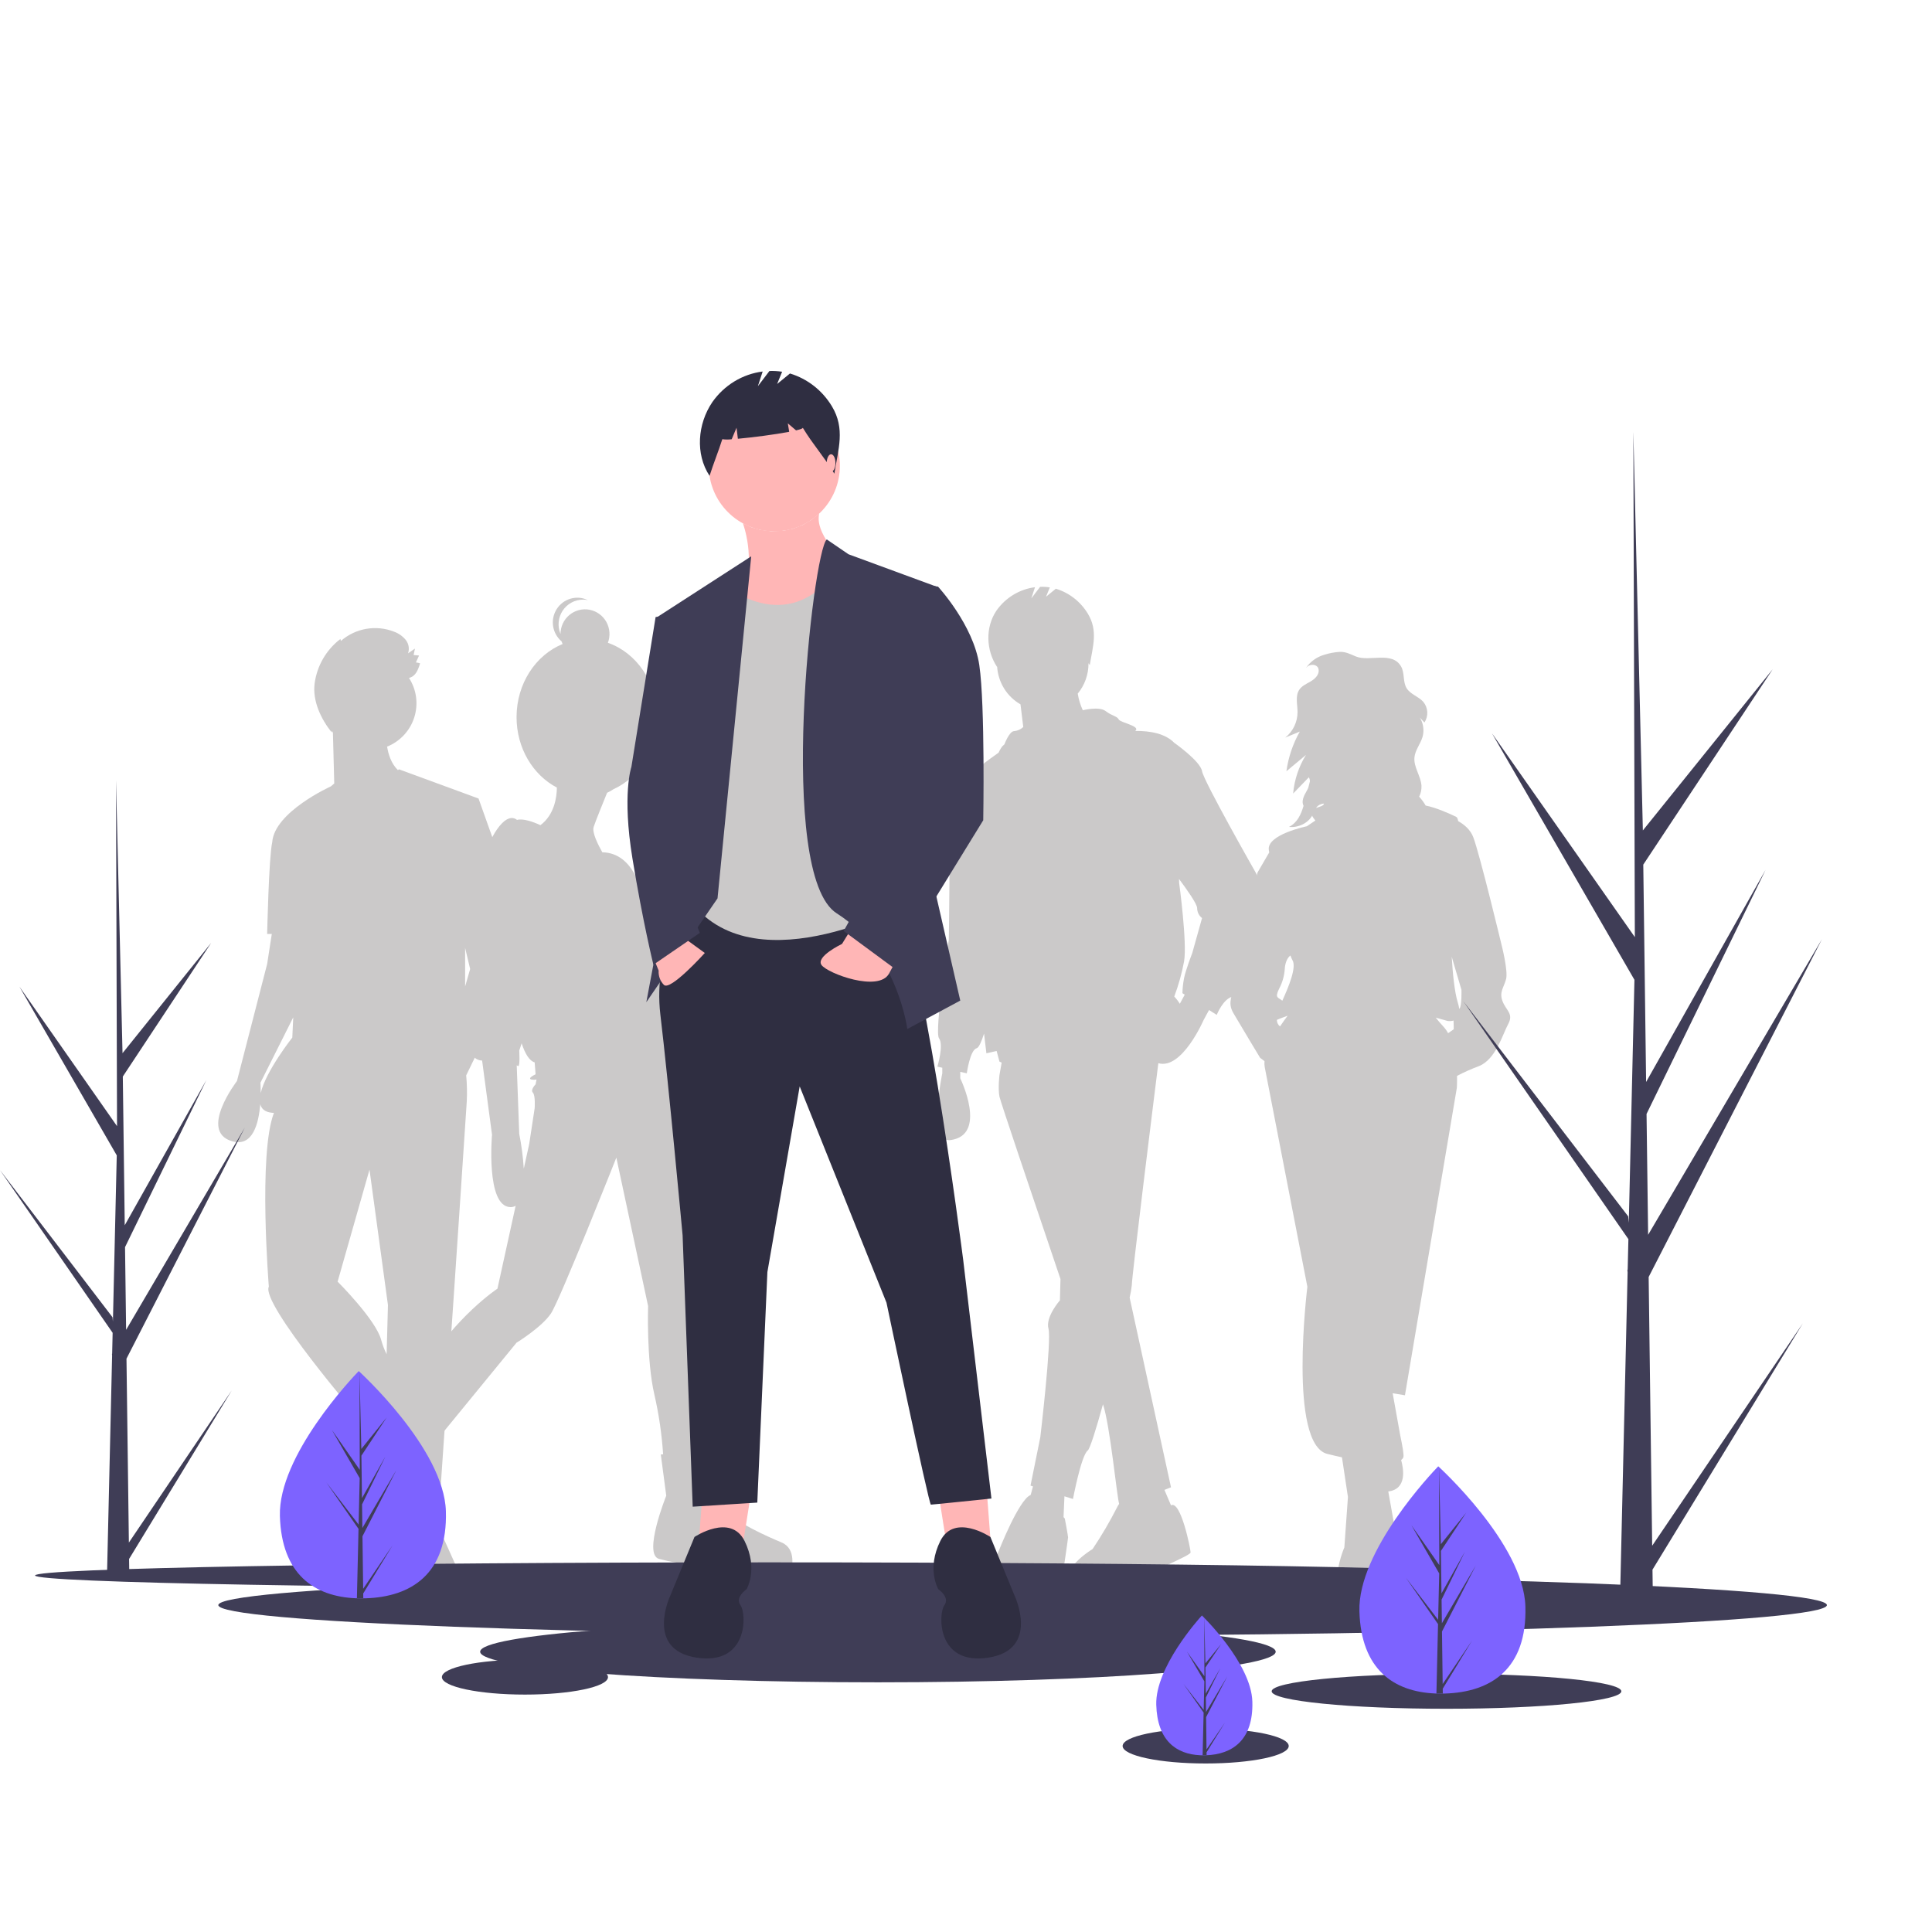 <svg width="120" height="120" viewBox="0 0 120 120" fill="none" xmlns="http://www.w3.org/2000/svg">
<path d="M93.325 62.188C93.102 61.607 93.421 61.317 93.548 60.801C93.676 60.285 93.261 58.673 93.261 58.673C93.261 58.673 91.921 53.094 91.507 51.998C91.331 51.534 90.95 51.215 90.569 51C90.543 50.858 90.506 50.766 90.454 50.74C90.085 50.553 89.164 50.148 88.551 50.035C88.436 49.836 88.3 49.65 88.145 49.481C88.253 49.272 88.302 49.037 88.29 48.802C88.25 48.194 87.795 47.648 87.854 47.042C87.899 46.582 88.232 46.204 88.36 45.76C88.414 45.56 88.427 45.352 88.397 45.148C88.368 44.943 88.298 44.747 88.191 44.571C88.285 44.673 88.379 44.774 88.474 44.876C88.602 44.681 88.664 44.449 88.65 44.216C88.635 43.983 88.546 43.761 88.395 43.584C88.096 43.25 87.596 43.125 87.365 42.74C87.126 42.346 87.254 41.809 87.029 41.407C86.477 40.42 85.064 41.12 84.218 40.775C83.871 40.634 83.606 40.478 83.215 40.489C82.882 40.509 82.553 40.571 82.236 40.674C81.781 40.807 81.385 41.094 81.115 41.487C81.141 41.456 81.171 41.428 81.202 41.402C81.407 41.24 81.767 41.253 81.875 41.493C81.901 41.553 81.912 41.619 81.907 41.684C81.889 41.973 81.639 42.188 81.392 42.333C81.144 42.477 80.865 42.598 80.703 42.837C80.436 43.231 80.593 43.759 80.593 44.236C80.591 44.54 80.521 44.839 80.39 45.112C80.258 45.384 80.068 45.624 79.832 45.812L80.733 45.44C80.303 46.2 80.02 47.037 79.901 47.904L81.118 46.888C80.668 47.613 80.394 48.436 80.319 49.289L81.296 48.278C81.34 48.356 81.363 48.446 81.36 48.537L81.258 48.934C81.222 49.013 81.183 49.09 81.139 49.165C80.982 49.438 80.819 49.774 80.966 50.052C80.811 50.579 80.579 51.105 80.059 51.361C80.635 51.422 81.237 51.131 81.497 50.667C81.539 50.751 81.59 50.829 81.65 50.901C81.666 50.923 81.683 50.944 81.699 50.965L81.171 51.321C81.171 51.321 78.651 51.837 78.81 52.804C78.817 52.844 78.825 52.891 78.834 52.945L78.109 54.191L77.056 57.802C77.056 57.802 76.514 58.963 76.609 59.447C76.705 59.931 76.609 60.124 76.609 60.995C76.609 61.865 76.195 62.22 76.609 62.929C77.024 63.639 78.268 65.703 78.268 65.703L78.541 65.91C78.528 66.034 78.533 66.16 78.555 66.283C78.81 67.573 81.203 79.924 81.203 79.924C81.203 79.924 79.991 89.695 82.447 90.307C82.755 90.384 83.058 90.454 83.352 90.516L83.723 92.984L83.5 96.112C83.5 96.112 81.809 99.981 84.903 100.207C87.998 100.433 86.594 96.853 86.594 96.853C86.757 96.548 86.824 96.199 86.785 95.854C86.754 95.567 86.488 94.073 86.228 92.636C87.402 92.494 87.182 91.234 87.026 90.68C87.094 90.64 87.144 90.576 87.168 90.501C87.204 90.372 87.121 89.866 86.972 89.157C86.85 88.452 86.642 87.311 86.501 86.538L87.264 86.663L90.486 67.573C90.486 67.573 90.507 67.269 90.498 66.825C90.938 66.594 91.392 66.392 91.858 66.219C92.91 65.799 93.325 64.252 93.676 63.607C94.027 62.962 93.548 62.768 93.325 62.188ZM81.885 50.033C81.99 49.96 82.112 49.919 82.238 49.912C82.211 50.062 81.956 50.106 81.742 50.184C81.781 50.126 81.83 50.075 81.885 50.033ZM80.278 59.64C80.536 60.07 80.068 61.233 79.647 62.156C79.405 61.945 79.153 62.011 79.448 61.414C79.65 61.035 79.77 60.617 79.799 60.189C79.799 60.115 79.837 59.573 80.151 59.348C80.184 59.449 80.227 59.547 80.278 59.64ZM79.31 63.345C79.456 63.285 79.677 63.192 79.977 63.089C79.833 63.28 79.67 63.506 79.505 63.753C79.443 63.706 79.393 63.644 79.359 63.573C79.325 63.502 79.308 63.424 79.31 63.345ZM89.656 63.768C89.463 63.56 89.306 63.373 89.177 63.207C89.417 63.271 89.662 63.34 89.912 63.413C90.036 63.432 90.163 63.423 90.283 63.388C90.294 63.611 90.294 63.929 90.294 63.929L89.945 64.174C89.865 64.027 89.769 63.891 89.656 63.768ZM90.647 62.65C90.643 62.653 90.639 62.657 90.635 62.66C90.618 62.533 90.589 62.407 90.55 62.285C90.341 61.618 90.229 60.435 90.169 59.426L90.773 61.478C90.773 61.478 90.805 62.51 90.647 62.65Z" fill="#CBC9C9"/>
<path d="M78.009 54.224C78.009 54.224 74.762 48.521 74.661 47.899C74.559 47.277 72.936 46.137 72.936 46.137C72.381 45.57 71.471 45.391 70.513 45.4C70.874 45.095 69.586 44.89 69.486 44.685C69.384 44.478 69.08 44.478 68.674 44.167C68.268 43.856 67.255 44.115 67.255 44.115C67.103 43.787 66.997 43.44 66.94 43.081C67.373 42.559 67.609 41.896 67.609 41.212C67.609 41.204 67.608 41.197 67.608 41.19C67.634 41.231 67.66 41.272 67.686 41.315C67.876 40.151 68.211 39.184 67.572 38.123C67.118 37.37 66.409 36.816 65.58 36.566L64.971 37.064L65.207 36.484C65.008 36.453 64.807 36.441 64.605 36.448L64.057 37.168L64.284 36.473C63.809 36.533 63.35 36.694 62.939 36.944C62.527 37.194 62.17 37.529 61.891 37.927C61.194 38.955 61.24 40.383 61.926 41.419C61.929 41.412 61.931 41.405 61.933 41.398C61.963 41.882 62.112 42.351 62.366 42.762C62.619 43.172 62.97 43.511 63.385 43.748L63.557 45.156C63.402 45.303 63.203 45.393 62.992 45.411C62.688 45.411 62.383 46.24 62.383 46.24C62.383 46.24 62.211 46.329 62.025 46.749C61.546 47.083 60.085 48.129 59.542 48.861C59.222 49.022 58.877 49.38 58.933 50.18C59.035 51.632 58.933 58.371 58.933 58.371C58.933 58.371 58.02 64.074 58.324 64.489C58.629 64.903 58.223 66.251 58.223 66.251L58.527 66.32V66.666C58.527 66.666 57.612 71.003 59.035 70.813C61.368 70.502 59.644 66.977 59.644 66.977V66.574L60.049 66.666C60.049 66.666 60.252 65.214 60.658 65.111C60.799 65.075 60.965 64.687 61.121 64.197C61.212 64.961 61.267 65.422 61.267 65.422L61.902 65.278L62.079 65.94C62.122 65.965 62.168 65.986 62.215 66.003L62.079 66.769C62.079 66.769 61.977 67.599 62.079 68.117C62.13 68.379 64.013 73.967 65.868 79.443L65.833 80.767C65.833 80.767 64.92 81.803 65.123 82.529C65.326 83.255 64.615 89.269 64.615 89.269L64.007 92.275L64.16 92.324L64.019 92.85C63.898 92.913 63.79 92.999 63.702 93.105C62.891 94.038 61.876 96.734 61.876 96.734C61.876 96.734 60.049 99.533 62.891 99.43C65.731 99.326 65.934 98.289 65.934 98.289C65.934 98.289 66.34 95.593 66.34 95.49C66.34 95.386 66.137 94.32 66.137 94.32L66.059 94.231L66.114 92.938L66.645 93.105C66.645 93.105 67.152 90.409 67.558 90.098C67.7 89.99 68.077 88.778 68.508 87.223C68.948 88.519 69.375 92.999 69.513 93.406C69.464 93.475 69.421 93.547 69.384 93.623C68.928 94.518 68.42 95.383 67.862 96.215C67.862 96.215 64.615 98.185 67.862 98.704C67.862 98.704 69.689 98.808 70.602 98.185C71.515 97.563 73.95 96.63 73.95 96.423C73.95 96.215 73.342 93.167 72.733 93.499L72.325 92.54L72.733 92.379L70.164 80.597C70.225 80.346 70.269 80.091 70.298 79.834C70.298 79.291 71.611 68.718 71.946 66.037C73.417 66.463 74.762 63.348 74.762 63.348L75.096 62.734L75.574 63.037C75.574 63.037 75.98 62 76.588 61.897C77.197 61.793 78.314 56.298 78.314 55.572C78.304 55.106 78.201 54.647 78.009 54.224ZM73.281 62.347C73.182 62.185 73.066 62.034 72.936 61.896C73.201 61.19 73.405 60.462 73.544 59.719C73.747 58.579 73.24 54.846 73.24 54.846L73.231 54.593C73.729 55.261 74.356 56.151 74.356 56.401C74.356 56.522 74.384 56.641 74.437 56.749C74.489 56.857 74.566 56.951 74.661 57.023L74.052 59.201C74.052 59.201 73.646 60.237 73.544 60.756C73.484 61.063 73.45 61.376 73.443 61.689L73.587 61.78L73.281 62.347Z" fill="#CBC9C9"/>
<path d="M31.459 56.16L32.015 56.035L29.723 49.598L24.773 47.781C24.773 47.781 24.754 47.802 24.719 47.838C24.297 47.431 24.118 46.84 24.043 46.375C24.441 46.215 24.799 45.969 25.09 45.655C25.382 45.342 25.601 44.967 25.73 44.56C25.86 44.152 25.898 43.721 25.842 43.297C25.785 42.873 25.635 42.467 25.403 42.107C25.811 42.009 25.956 41.641 26.093 41.201C26.008 41.176 25.922 41.157 25.834 41.145C25.898 41.002 25.963 40.858 26.027 40.715C25.914 40.705 25.801 40.695 25.689 40.685C25.717 40.551 25.746 40.417 25.775 40.283C25.631 40.382 25.488 40.481 25.344 40.58C25.393 40.439 25.405 40.288 25.379 40.142C25.353 39.995 25.291 39.857 25.197 39.741C25.006 39.511 24.757 39.337 24.476 39.235C23.925 39.019 23.326 38.958 22.744 39.06C22.161 39.161 21.618 39.421 21.174 39.81L21.142 39.689C20.263 40.362 19.687 41.356 19.542 42.453C19.404 43.536 19.926 44.639 20.605 45.497C20.599 45.459 20.593 45.422 20.587 45.385C20.616 45.425 20.647 45.465 20.678 45.503L20.761 48.663L20.552 48.842C20.552 48.842 17.045 50.423 16.908 52.311L16.908 52.313C16.698 53.232 16.593 58.008 16.593 58.008H16.882L16.593 59.877L14.718 67.145C14.718 67.145 12.321 70.26 14.405 70.882C15.7 71.27 16.07 69.772 16.164 68.583C16.239 68.878 16.463 69.077 16.906 69.117C16.941 69.121 16.978 69.123 17.014 69.126C16.029 71.663 16.698 79.915 16.698 79.915C16.176 80.954 22.324 88.118 22.324 88.118L22.695 87.921L22.775 88.081C22.569 88.1 22.428 88.118 22.428 88.118V91.337C22.428 91.337 21.491 94.555 22.741 95.178C23.065 95.339 23.402 95.222 23.725 94.96C23.663 95.954 23.575 97.436 23.575 97.774C23.575 98.293 24.929 99.227 24.929 99.227C24.929 99.227 25.242 100.369 27.743 100.369C30.244 100.369 28.368 97.359 28.368 97.359L27.013 94.347C27.013 94.347 26.912 94.397 26.605 94.148L26.715 92.944L27.326 92.998L28.16 80.85C28.16 80.85 28.889 70.052 28.993 68.391C29.018 67.858 29.005 67.324 28.956 66.793L32.015 60.5L31.459 56.16ZM29.202 60.188L28.889 61.274V58.873L29.202 60.188ZM16.193 67.888C16.195 67.507 16.177 67.249 16.177 67.249L18.214 63.189L18.156 64.445C18.156 64.445 16.525 66.501 16.193 67.888ZM20.97 79.604L22.95 72.648L24.096 81.058L24.014 84.115C23.874 83.834 23.762 83.54 23.679 83.238C23.366 81.992 20.97 79.604 20.97 79.604Z" fill="#CBC9C9"/>
<path d="M48.54 95.802C47.582 95.404 45.722 94.55 45.497 94.095C45.271 93.64 44.144 90.112 44.144 90.112L43.853 90.133C43.816 88.531 43.656 82.319 43.411 81.577C43.411 81.577 44.595 71.733 42.227 67.807L41.801 66.067C41.941 65.37 41.923 63.755 41.833 63.483C41.72 63.141 43.129 62.06 42.735 61.377C42.34 60.694 41.269 58.361 41.269 58.361C41.269 58.361 41.382 56.882 39.86 55.517C39.86 55.517 39.416 52.975 37.411 52.937C37.141 52.46 36.761 51.701 36.873 51.363C36.992 51.001 37.449 49.873 37.707 49.242C37.844 49.179 37.976 49.105 38.101 49.021C39.694 48.3 40.818 46.567 40.818 44.542C40.818 42.375 39.531 40.541 37.757 39.926C37.836 39.716 37.868 39.491 37.852 39.266C37.835 39.042 37.77 38.824 37.661 38.628C37.552 38.432 37.401 38.263 37.22 38.132C37.039 38.002 36.831 37.913 36.612 37.871C36.393 37.831 36.168 37.839 35.953 37.895C35.737 37.952 35.536 38.055 35.365 38.199C35.193 38.342 35.055 38.522 34.96 38.725C34.865 38.928 34.815 39.15 34.814 39.375C34.716 39.142 34.678 38.887 34.701 38.635C34.724 38.383 34.809 38.141 34.948 37.929C35.087 37.718 35.276 37.545 35.497 37.426C35.718 37.306 35.965 37.244 36.216 37.244C36.315 37.244 36.414 37.254 36.511 37.274C36.176 37.113 35.796 37.081 35.44 37.184C35.084 37.286 34.778 37.517 34.578 37.831C34.378 38.145 34.298 38.522 34.354 38.892C34.41 39.261 34.598 39.597 34.881 39.837C34.899 39.893 34.92 39.948 34.944 40.002C33.275 40.682 32.084 42.458 32.084 44.542C32.084 46.476 33.109 48.143 34.589 48.917C34.581 49.546 34.427 50.607 33.568 51.253C33.124 51.048 32.508 50.824 32.113 50.925C31.908 50.765 31.6 50.712 31.18 51.135C30.335 51.989 29.602 54.208 29.602 55.573C29.602 56.939 29.771 64.848 29.771 64.848C29.771 64.848 28.869 65.189 29.489 65.702C29.617 65.809 29.778 65.87 29.945 65.873L30.56 70.481C30.56 70.481 30.166 74.919 31.688 74.976C31.807 74.983 31.925 74.954 32.028 74.892L30.898 80.04C30.898 80.04 28.306 81.748 26.276 85.105C25.231 86.834 24.71 87.897 24.45 88.524L24.078 88.291L22.782 90.795C22.782 90.795 19.907 92.559 20.527 93.867C21.147 95.176 21.711 95.517 21.711 95.517L22.106 95.347L22.838 96.712C22.838 96.712 24.755 99.501 27.855 98.078C28 97.881 28.079 97.641 28.079 97.395C28.079 97.149 28 96.91 27.855 96.712C27.348 95.973 26.051 94.379 26.051 94.379L26.896 90.055L26.722 89.945L32.082 83.398C32.082 83.398 33.66 82.43 34.224 81.577C34.788 80.723 38.282 71.904 38.282 71.904L40.255 81.122C40.255 81.122 40.142 84.479 40.649 86.641C40.926 87.854 41.106 89.087 41.188 90.329L41.044 90.34L41.382 92.9C41.382 92.9 39.917 96.542 40.931 96.826C41.653 97.014 42.388 97.147 43.129 97.225L43.242 96.826C43.242 96.826 47.582 99.216 49.16 97.452C49.16 97.452 49.498 96.2 48.54 95.802ZM33.096 67.864C33.266 68.034 33.209 68.831 33.209 68.831L32.871 71.05L32.533 72.59C32.487 71.862 32.392 71.139 32.251 70.424L32.095 66.172C32.126 66.191 32.159 66.205 32.195 66.214C32.307 66.214 32.251 65.246 32.251 65.246C32.251 65.246 32.317 65.074 32.399 64.801C32.618 65.463 32.886 65.895 33.209 65.986L33.266 66.726C33.266 66.726 32.533 67.067 33.209 67.067C33.248 67.066 33.288 67.06 33.325 67.05L33.266 67.352C33.266 67.352 32.928 67.693 33.096 67.864Z" fill="#CBC9C9"/>
<path d="M47.789 98.67C72.979 98.67 93.4 98.305 93.4 97.855C93.4 97.405 72.979 97.041 47.789 97.041C22.599 97.041 2.178 97.405 2.178 97.855C2.178 98.305 22.599 98.67 47.789 98.67Z" fill="#3F3D56"/>
<path d="M63.516 101.597C91.105 101.597 113.471 100.746 113.471 99.696C113.471 98.647 91.105 97.796 63.516 97.796C35.927 97.796 13.561 98.647 13.561 99.696C13.561 100.746 35.927 101.597 63.516 101.597Z" fill="#3F3D56"/>
<path d="M54.529 104.492C68.174 104.492 79.235 103.641 79.235 102.591C79.235 101.542 68.174 100.691 54.529 100.691C40.885 100.691 29.823 101.542 29.823 102.591C29.823 103.641 40.885 104.492 54.529 104.492Z" fill="#3F3D56"/>
<path d="M89.845 106.135C95.843 106.135 100.705 105.649 100.705 105.049C100.705 104.449 95.843 103.963 89.845 103.963C83.847 103.963 78.985 104.449 78.985 105.049C78.985 105.649 83.847 106.135 89.845 106.135Z" fill="#3F3D56"/>
<path d="M74.887 109.533C77.736 109.533 80.045 109.047 80.045 108.447C80.045 107.848 77.736 107.361 74.887 107.361C72.038 107.361 69.728 107.848 69.728 108.447C69.728 109.047 72.038 109.533 74.887 109.533Z" fill="#3F3D56"/>
<path d="M32.605 105.254C35.454 105.254 37.764 104.768 37.764 104.168C37.764 103.568 35.454 103.082 32.605 103.082C29.756 103.082 27.447 103.568 27.447 104.168C27.447 104.768 29.756 105.254 32.605 105.254Z" fill="#3F3D56"/>
<path d="M58.282 92.689L58.825 96.122L61.54 95.877L61.269 92.321L58.282 92.689Z" fill="#FFB6B6"/>
<path d="M46.654 92.689L46.111 96.122L43.396 95.877L43.667 92.321L46.654 92.689Z" fill="#FFB6B6"/>
<path d="M42.775 56.2C42.775 56.2 40.518 58.861 41.019 63.043C41.521 67.225 42.398 76.729 42.398 76.729L43.025 93.583L47.037 93.329L47.664 79.01L49.67 67.478L55.061 80.91C55.061 80.91 57.694 93.456 57.819 93.456C57.944 93.456 61.58 93.076 61.58 93.076L59.825 78.249C59.825 78.249 57.067 56.706 55.437 56.326C53.807 55.946 42.775 56.2 42.775 56.2Z" fill="#2F2E41"/>
<path d="M61.516 95.463C61.516 95.463 59.276 93.964 58.405 95.713C57.534 97.462 58.281 98.711 58.281 98.711C58.281 98.711 59.027 99.21 58.654 99.71C58.281 100.21 58.156 103.457 61.391 102.958C64.626 102.458 63.008 99.085 63.008 99.085L61.516 95.463Z" fill="#2F2E41"/>
<path d="M43.136 95.463C43.136 95.463 45.375 93.964 46.246 95.713C47.117 97.462 46.37 98.711 46.37 98.711C46.37 98.711 45.624 99.21 45.997 99.71C46.37 100.21 46.495 103.457 43.26 102.958C40.025 102.458 41.643 99.085 41.643 99.085L43.136 95.463Z" fill="#2F2E41"/>
<path d="M46.146 32.509C46.146 32.509 47 34.832 46.094 36.578C45.188 38.325 47.518 40.32 47.518 40.32C47.518 40.32 53.602 37.327 52.826 35.83C52.049 34.333 50.621 33.15 50.88 31.902L50.4 32.289L49.862 32.602L49.276 32.83L48.677 32.963L47.91 33L47.187 32.903L46.66 32.745L46.146 32.509Z" fill="#FFB6B6"/>
<path d="M48.094 33.004C50.343 33.004 52.166 31.181 52.166 28.932C52.166 26.683 50.343 24.86 48.094 24.86C45.845 24.86 44.022 26.683 44.022 28.932C44.022 31.181 45.845 33.004 48.094 33.004Z" fill="#FFB6B6"/>
<path d="M45.156 36.43C45.156 36.43 49.191 39.771 52.201 35.037L55.337 36.805L56.971 55.812C56.971 55.812 47.795 61.063 43.396 56.562L44.024 38.931L45.156 36.43Z" fill="#CBC9C9"/>
<path d="M46.66 34.555L40.794 38.345L42.876 47.704L40.144 62.248L44.567 55.798L46.66 34.555Z" fill="#3F3D56"/>
<path d="M51.353 33.505L52.701 34.426L58.182 36.442L57.33 52.068L59.644 62.148L56.355 63.913C56.355 63.913 55.746 59.124 51.971 56.73C48.195 54.336 50.491 34.222 51.353 33.505Z" fill="#3F3D56"/>
<path d="M42.083 57.961L43.777 59.191C43.777 59.191 41.626 61.582 41.236 61.172C41.122 61.058 41.035 60.919 40.978 60.766C40.922 60.612 40.898 60.448 40.91 60.284L40.519 59.327L42.083 57.961Z" fill="#FFB6B6"/>
<path d="M52.861 57.716L52.299 58.628C52.299 58.628 50.647 59.416 51.028 59.941C51.409 60.466 54.587 61.648 55.222 60.466L55.858 59.285L52.861 57.716Z" fill="#FFB6B6"/>
<path d="M41.636 38.201L40.721 38.326L39.217 47.634C39.217 47.634 38.628 49.321 39.282 53.319C39.936 57.317 40.584 59.92 40.584 59.92L43.468 57.942L42.16 54.693L43.86 42.824L41.636 38.201Z" fill="#3F3D56"/>
<path d="M56.31 36.187L58.263 36.437C58.263 36.437 60.461 38.814 60.827 41.316C61.193 43.817 61.071 50.947 61.071 50.947L55.455 60.078L52.403 57.827L56.676 50.072L54.601 40.815L56.31 36.187Z" fill="#3F3D56"/>
<path d="M51.672 25.237C51.079 24.251 50.151 23.525 49.066 23.198L48.269 23.85L48.579 23.089C48.318 23.049 48.055 23.033 47.791 23.043L47.074 23.986L47.371 23.075C46.749 23.154 46.15 23.364 45.611 23.692C45.072 24.02 44.606 24.459 44.241 24.98C43.328 26.327 43.175 28.199 44.072 29.556C44.318 28.781 44.617 28.054 44.864 27.279C45.057 27.306 45.254 27.308 45.447 27.282L45.747 26.567L45.831 27.252C46.76 27.169 48.138 26.988 49.018 26.821L48.933 26.295L49.445 26.732C49.715 26.669 49.875 26.611 49.862 26.567C50.517 27.647 51.166 28.337 51.821 29.418C52.069 27.894 52.508 26.627 51.672 25.237Z" fill="#2F2E41"/>
<path d="M51.621 29.301C51.771 29.301 51.892 29.058 51.892 28.758C51.892 28.459 51.771 28.215 51.621 28.215C51.471 28.215 51.349 28.459 51.349 28.758C51.349 29.058 51.471 29.301 51.621 29.301Z" fill="#FFB6B6"/>
<path d="M94.745 99.78C94.859 103.677 92.59 105.106 89.743 105.189C89.677 105.191 89.611 105.192 89.545 105.193C89.413 105.194 89.283 105.192 89.153 105.186C86.578 105.079 84.54 103.707 84.435 100.082C84.325 96.331 88.964 91.457 89.312 91.096C89.325 91.083 89.332 91.075 89.332 91.075C89.332 91.075 94.632 95.882 94.745 99.78Z" fill="#7D63FF"/>
<path d="M89.607 104.599L91.432 101.899L89.611 104.889L89.615 105.193C89.481 105.194 89.349 105.192 89.219 105.187L89.309 101.281L89.307 101.251L89.31 101.245L89.319 100.876L87.32 97.99L89.316 100.6L89.323 100.678L89.392 97.728L87.665 94.735L89.397 97.209L89.379 91.096L89.494 95.914L91.067 93.957L89.499 96.329L89.533 98.968L90.981 96.392L89.539 99.356L89.558 100.824L91.664 97.236L89.564 101.336L89.607 104.599Z" fill="#3F3D56"/>
<path d="M27.695 93.864C27.809 97.762 25.54 99.19 22.693 99.274C22.627 99.276 22.561 99.277 22.495 99.277C22.363 99.278 22.233 99.276 22.103 99.271C19.528 99.163 17.49 97.791 17.385 94.167C17.275 90.415 21.914 85.541 22.262 85.181C22.275 85.167 22.282 85.16 22.282 85.16C22.282 85.16 27.582 89.967 27.695 93.864Z" fill="#7D63FF"/>
<path d="M22.556 98.684L24.382 95.984L22.56 98.974L22.564 99.278C22.431 99.279 22.299 99.277 22.168 99.271L22.259 95.366L22.256 95.336L22.259 95.33L22.268 94.961L20.269 92.074L22.266 94.685L22.273 94.763L22.341 91.812L20.615 88.819L22.346 91.294L22.328 85.181L22.443 89.998L24.017 88.041L22.448 90.413L22.483 93.053L23.931 90.477L22.488 93.441L22.507 94.908L24.613 91.32L22.514 95.42L22.556 98.684Z" fill="#3F3D56"/>
<path d="M77.786 105.695C77.852 108.094 76.538 108.973 74.89 109.024C74.852 109.025 74.814 109.026 74.776 109.026C74.699 109.027 74.624 109.026 74.549 109.022C73.058 108.956 71.878 108.112 71.817 105.881C71.754 103.573 74.439 100.573 74.641 100.352C74.648 100.343 74.652 100.339 74.652 100.339C74.652 100.339 77.721 103.297 77.786 105.695Z" fill="#7D63FF"/>
<path d="M74.939 108.661L76.08 106.999L74.942 108.84L74.944 109.027C74.861 109.027 74.778 109.026 74.697 109.023L74.753 106.619L74.752 106.601L74.754 106.597L74.759 106.37L73.51 104.594L74.758 106.2L74.762 106.248L74.805 104.432L73.726 102.591L74.808 104.113L74.797 100.352L74.869 103.316L75.852 102.112L74.872 103.572L74.893 105.196L75.798 103.611L74.897 105.435L74.909 106.338L76.225 104.13L74.913 106.653L74.939 108.661Z" fill="#3F3D56"/>
<path d="M119.989 29.484C119.993 29.472 119.996 29.46 120 29.448C119.999 29.453 119.997 29.459 119.995 29.464L119.989 29.484Z" fill="#2F2E41"/>
<path d="M102.62 96.008L111.975 82.197L102.639 97.494L102.659 99.048C101.976 99.053 101.3 99.042 100.63 99.014L101.094 79.037L101.081 78.883L101.098 78.853L101.143 76.965L90.898 62.199L101.131 75.552L101.167 75.951L101.518 60.858L92.669 45.548L101.543 58.206L101.45 26.936L101.45 26.832L101.453 26.935L102.041 51.58L110.105 41.569L102.067 53.703L102.243 67.204L109.664 54.027L102.27 69.189L102.368 76.696L113.161 58.341L102.401 79.315L102.62 96.008Z" fill="#3F3D56"/>
<path d="M8.005 95.812L14.394 86.362L8.018 96.829L8.032 97.892C7.565 97.896 7.104 97.888 6.646 97.869L6.963 84.2L6.954 84.095L6.966 84.075L6.996 82.783L0 72.679L6.988 81.816L7.013 82.089L7.252 71.762L1.209 61.287L7.269 69.948L7.206 48.552L7.206 48.481L7.208 48.551L7.61 65.414L13.117 58.564L7.628 66.866L7.748 76.104L12.816 67.088L7.766 77.462L7.833 82.598L15.204 70.04L7.856 84.39L8.005 95.812Z" fill="#3F3D56"/>
</svg>
